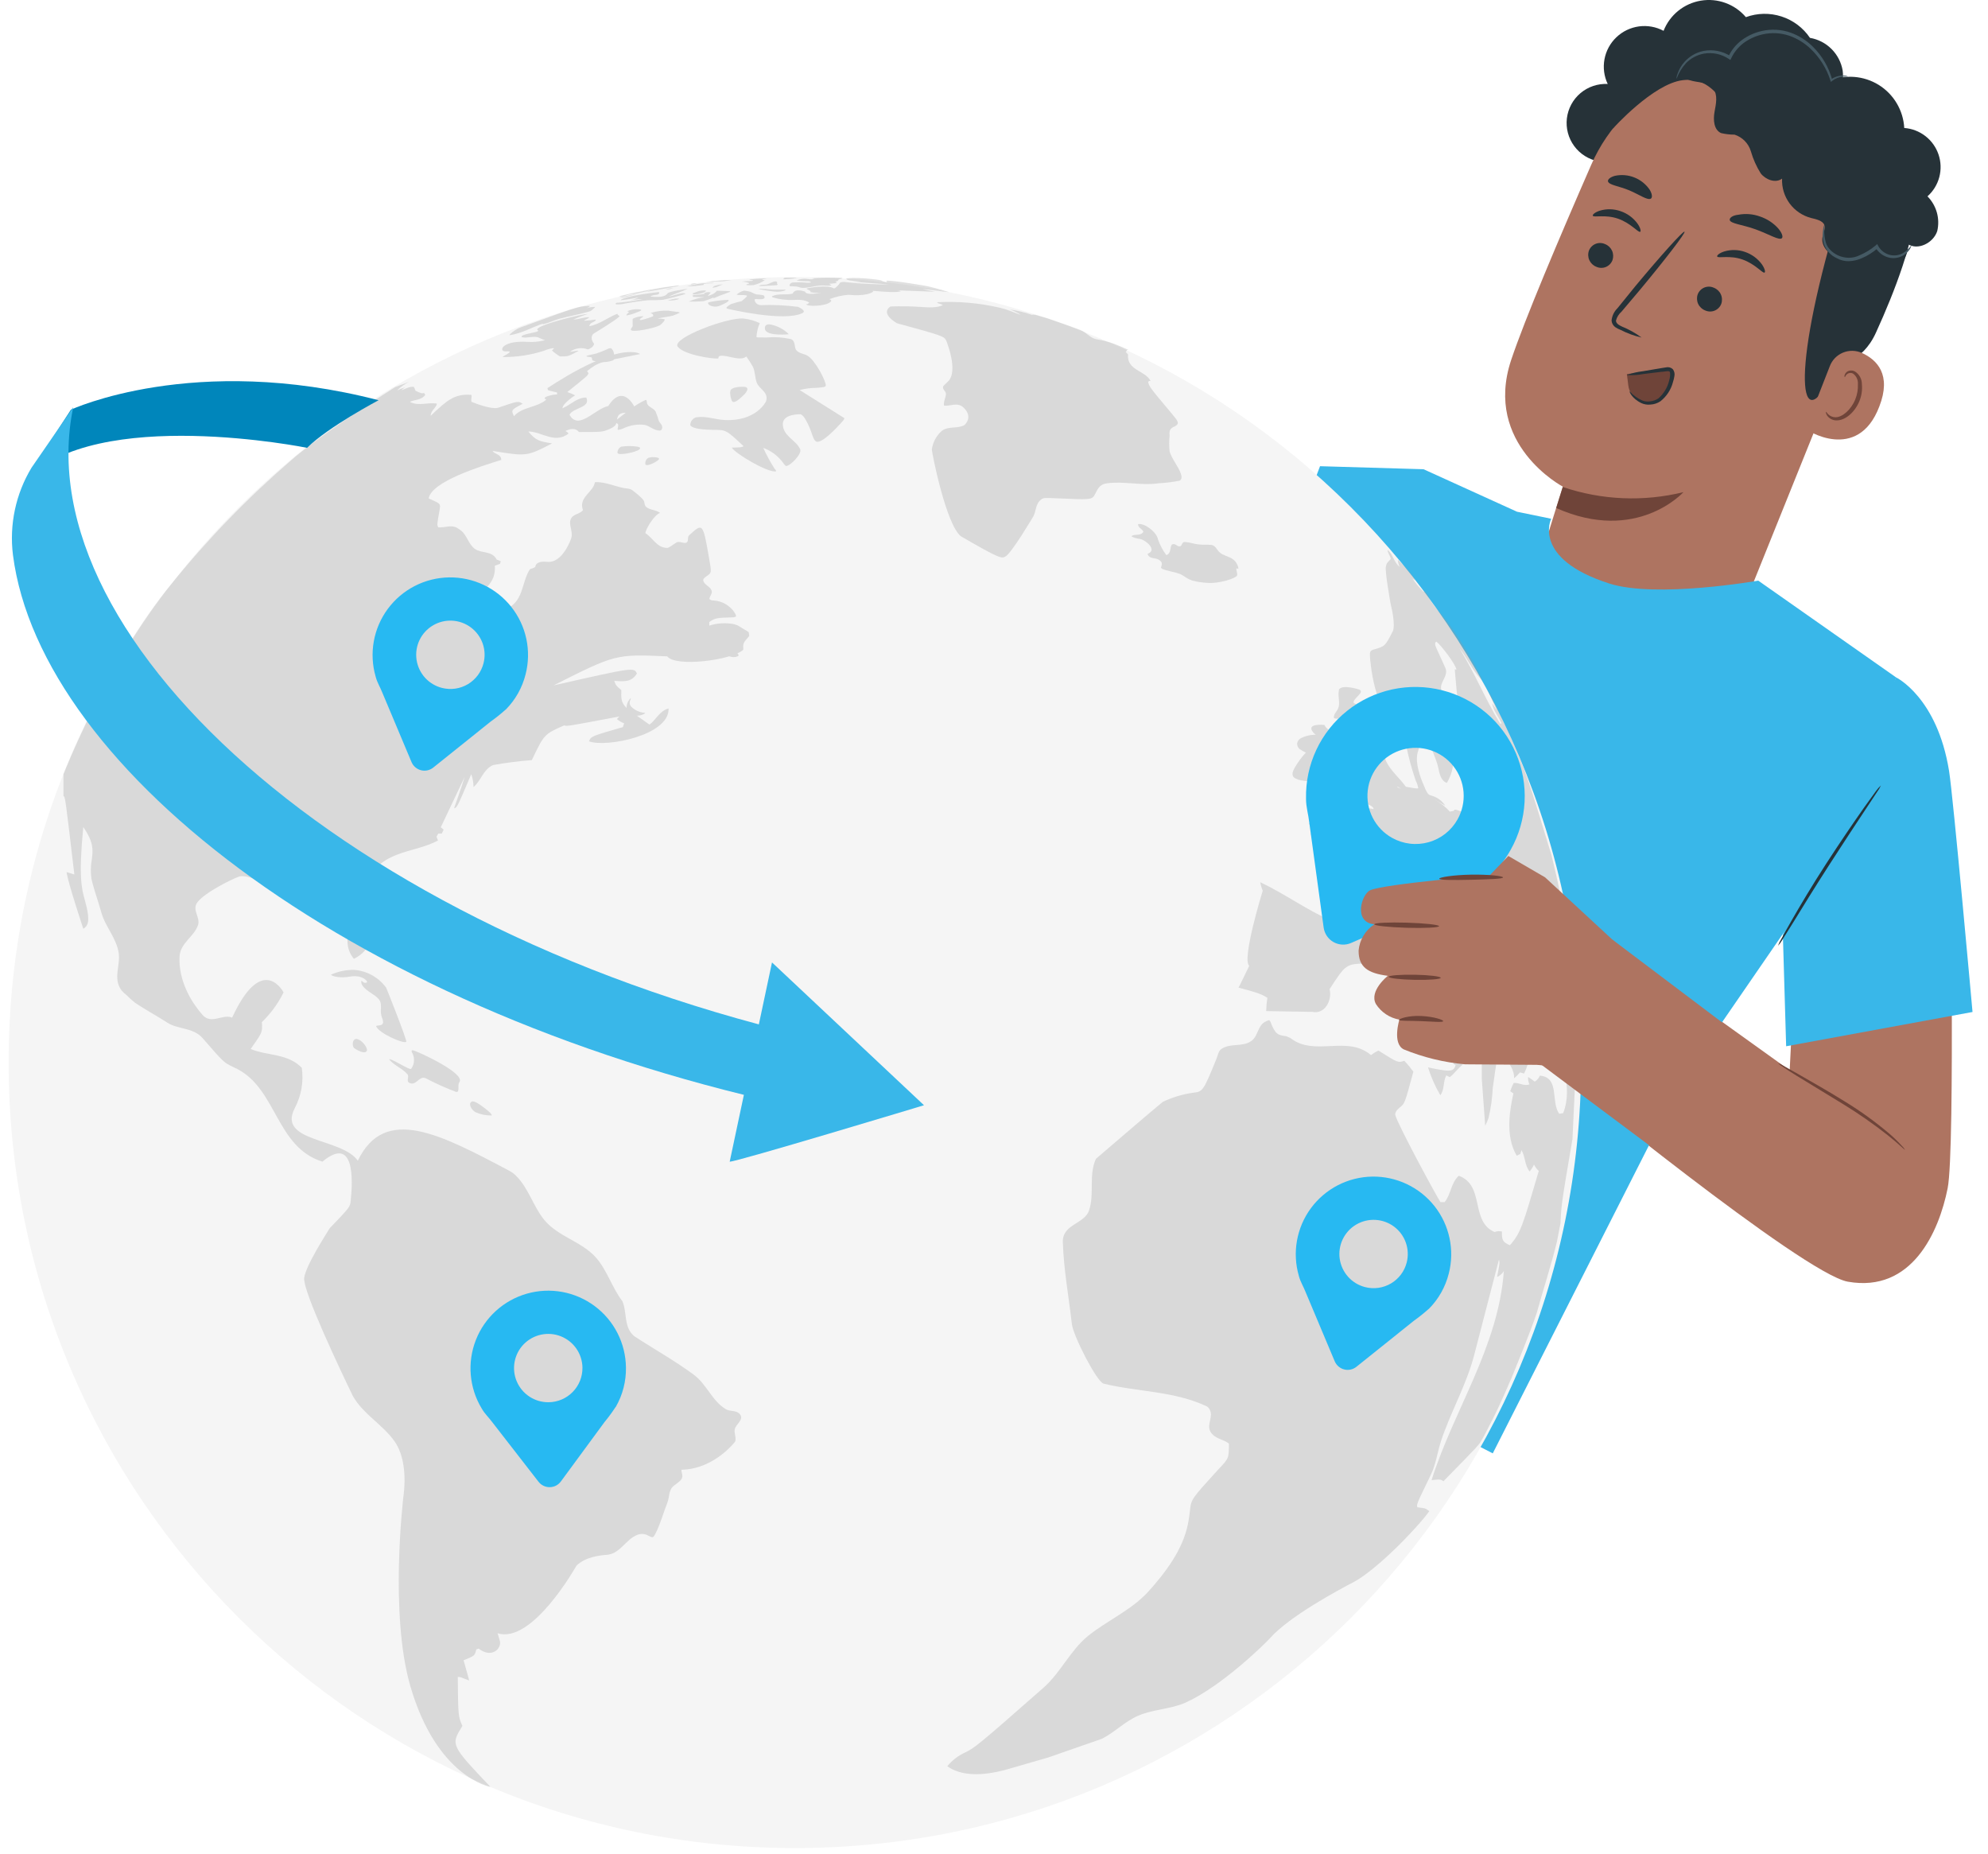 <svg width="118" height="110" viewBox="0 0 118 110" fill="none" xmlns="http://www.w3.org/2000/svg">
<path d="M109.374 4.189C109.292 3.704 109.061 3.257 108.713 2.909C108.366 2.561 107.918 2.33 107.433 2.247C107.027 1.647 106.432 1.2 105.743 0.978C105.054 0.755 104.309 0.769 103.629 1.018C103.306 0.637 102.89 0.347 102.421 0.176C101.953 0.004 101.448 -0.043 100.955 0.039C100.463 0.121 100 0.329 99.612 0.643C99.225 0.957 98.925 1.366 98.743 1.83C98.296 1.591 97.784 1.499 97.282 1.567C96.779 1.636 96.311 1.86 95.944 2.21C95.576 2.559 95.329 3.015 95.236 3.513C95.143 4.011 95.21 4.525 95.427 4.983C94.839 4.953 94.262 5.147 93.812 5.526C93.362 5.905 93.074 6.441 93.004 7.024C92.935 7.608 93.091 8.196 93.439 8.669C93.788 9.143 94.304 9.466 94.882 9.574L108.08 6.618C108.522 6.398 108.884 6.045 109.116 5.61C109.348 5.175 109.438 4.678 109.374 4.189Z" fill="#263238"/>
<path d="M94.458 9.759C95.449 7.496 97.256 5.688 99.52 4.696C101.784 3.704 104.34 3.6 106.677 4.405L107.158 4.571C112.249 6.658 113.317 12.142 111.086 17.167L104.068 34.587L102.915 36.109L90.294 44.475L91.291 33.602L92.761 28.877C92.761 28.877 88.034 26.384 89.692 21.377C90.495 18.972 92.549 14.123 94.458 9.759Z" fill="#AE7461"/>
<path d="M92.763 28.901C95.072 29.682 97.556 29.787 99.923 29.205C99.923 29.205 97.155 32.281 92.371 30.148L92.763 28.901Z" fill="#6F4439"/>
<path d="M94.313 14.874C94.247 15.06 94.256 15.263 94.338 15.442C94.42 15.62 94.568 15.76 94.751 15.831C94.84 15.872 94.935 15.894 95.032 15.896C95.13 15.899 95.226 15.881 95.316 15.844C95.406 15.807 95.487 15.752 95.555 15.683C95.623 15.613 95.675 15.53 95.71 15.439C95.774 15.255 95.765 15.052 95.683 14.874C95.601 14.697 95.454 14.557 95.271 14.486C95.183 14.445 95.088 14.423 94.991 14.421C94.894 14.418 94.797 14.436 94.708 14.472C94.618 14.509 94.536 14.563 94.469 14.632C94.401 14.701 94.348 14.784 94.313 14.874Z" fill="#263238"/>
<path d="M94.543 12.801C94.599 12.925 95.278 12.713 96.042 12.978C96.805 13.243 97.24 13.818 97.357 13.755C97.41 13.726 97.378 13.529 97.194 13.267C96.942 12.922 96.589 12.664 96.183 12.529C95.785 12.391 95.353 12.382 94.949 12.505C94.652 12.604 94.514 12.745 94.543 12.801Z" fill="#263238"/>
<path d="M100.771 17.464C100.704 17.649 100.713 17.853 100.795 18.032C100.877 18.21 101.026 18.35 101.21 18.421C101.297 18.461 101.393 18.484 101.49 18.486C101.587 18.488 101.683 18.471 101.773 18.434C101.863 18.398 101.944 18.343 102.012 18.274C102.08 18.205 102.133 18.123 102.168 18.032C102.233 17.847 102.224 17.643 102.141 17.464C102.059 17.285 101.91 17.146 101.726 17.075C101.638 17.035 101.543 17.013 101.446 17.011C101.35 17.009 101.254 17.027 101.164 17.063C101.075 17.1 100.994 17.154 100.926 17.223C100.859 17.292 100.806 17.374 100.771 17.464Z" fill="#263238"/>
<path d="M101.926 15.222C101.983 15.346 102.658 15.13 103.425 15.399C104.193 15.667 104.624 16.239 104.737 16.176C104.794 16.148 104.762 15.95 104.578 15.685C104.325 15.341 103.972 15.083 103.567 14.947C103.168 14.809 102.736 14.802 102.333 14.926C102.036 15.024 101.894 15.166 101.926 15.222Z" fill="#263238"/>
<path d="M97.438 20.031C97.078 19.765 96.686 19.546 96.271 19.378C96.081 19.29 95.918 19.187 95.918 19.025C95.972 18.818 96.088 18.632 96.25 18.492L97.343 17.199C98.877 15.356 100.062 13.809 99.987 13.749C99.913 13.689 98.605 15.133 97.07 16.98L96.01 18.287C95.809 18.483 95.684 18.743 95.656 19.021C95.662 19.1 95.684 19.176 95.723 19.244C95.761 19.313 95.815 19.372 95.879 19.417C95.978 19.484 96.085 19.539 96.197 19.579C96.591 19.781 97.007 19.933 97.438 20.031Z" fill="#263238"/>
<path d="M102.668 13.044C102.693 13.274 103.414 13.323 104.213 13.613C105.012 13.902 105.627 14.298 105.772 14.128C105.843 14.047 105.772 13.818 105.546 13.553C105.253 13.228 104.88 12.985 104.464 12.847C104.053 12.698 103.61 12.663 103.181 12.744C102.848 12.779 102.661 12.917 102.668 13.044Z" fill="#263238"/>
<path d="M95.443 10.76C95.5 10.986 96.09 11.036 96.709 11.297C97.328 11.559 97.794 11.908 97.993 11.784C98.085 11.721 98.074 11.516 97.918 11.258C97.696 10.933 97.382 10.681 97.017 10.534C96.651 10.387 96.25 10.351 95.864 10.432C95.571 10.51 95.422 10.651 95.443 10.76Z" fill="#263238"/>
<path d="M95.731 7.636C95.731 7.636 98.124 4.966 99.881 4.758C102.003 4.503 102.109 6.774 104.014 6.876C105.92 6.979 107.956 6.739 109.272 8.695C110.711 10.835 109.441 11.552 108.798 13.805C106.196 22.944 106.959 26.044 108.883 21.98C109.095 21.535 110.509 21.609 111.358 19.72C112.478 17.269 113.638 14.222 113.691 12.226C113.737 10.545 113.231 9.2 112.079 7.508C110.254 4.842 106.903 3.645 104.534 3.087C102.165 2.529 96.887 3.656 95.731 7.636Z" fill="#263238"/>
<path d="M108.604 21.747C108.671 21.564 108.775 21.397 108.909 21.256C109.044 21.116 109.206 21.004 109.385 20.929C109.565 20.854 109.758 20.816 109.953 20.819C110.147 20.822 110.339 20.865 110.517 20.945C111.418 21.355 112.284 22.238 111.549 24.123C110.266 27.496 107.14 25.511 107.172 25.416C107.204 25.32 108.056 23.152 108.604 21.747Z" fill="#AE7461"/>
<path d="M108.389 24.438C108.41 24.438 108.431 24.501 108.516 24.586C108.633 24.698 108.789 24.762 108.951 24.762C109.357 24.762 109.874 24.314 110.121 23.703C110.239 23.417 110.292 23.108 110.277 22.799C110.287 22.681 110.267 22.563 110.219 22.455C110.172 22.347 110.098 22.253 110.004 22.181C109.943 22.142 109.87 22.126 109.798 22.134C109.726 22.143 109.659 22.175 109.608 22.227C109.527 22.305 109.524 22.379 109.502 22.379C109.481 22.379 109.453 22.294 109.531 22.167C109.582 22.09 109.658 22.032 109.746 22.004C109.805 21.987 109.866 21.982 109.927 21.988C109.988 21.995 110.046 22.014 110.1 22.043C110.228 22.123 110.334 22.234 110.406 22.367C110.479 22.499 110.516 22.648 110.514 22.799C110.548 23.145 110.496 23.495 110.362 23.816C110.082 24.487 109.492 24.992 108.947 24.946C108.847 24.937 108.75 24.907 108.663 24.856C108.576 24.805 108.502 24.736 108.445 24.653C108.364 24.522 108.375 24.441 108.389 24.438Z" fill="#6F4439"/>
<path d="M110.819 15.12C110.283 15.314 109.707 15.372 109.143 15.289C108.588 15.159 108.082 14.64 108.174 14.082C108.217 13.831 108.369 13.573 108.277 13.336C108.185 13.1 107.8 13.005 107.503 12.938C106.99 12.804 106.539 12.5 106.225 12.074C105.911 11.648 105.753 11.128 105.777 10.6C105.395 10.889 104.809 10.67 104.512 10.293C104.256 9.884 104.058 9.442 103.925 8.979C103.856 8.748 103.732 8.537 103.563 8.365C103.394 8.192 103.186 8.064 102.956 7.99C102.687 7.99 102.419 7.96 102.157 7.898C101.722 7.704 101.683 7.107 101.768 6.638C101.853 6.168 101.98 5.635 101.683 5.26C101.386 4.886 100.909 4.907 100.474 4.808C100.039 4.709 99.541 4.455 99.576 4.007C99.594 3.894 99.635 3.786 99.696 3.689C99.756 3.591 99.836 3.508 99.93 3.442C100.349 3.125 100.864 2.959 101.39 2.97C101.915 2.981 102.422 3.168 102.829 3.502C103.194 2.993 103.703 2.603 104.289 2.382C104.876 2.161 105.515 2.118 106.126 2.258C106.738 2.398 107.294 2.716 107.725 3.171C108.156 3.626 108.443 4.198 108.549 4.815C109.025 4.612 109.543 4.526 110.059 4.565C110.575 4.604 111.074 4.767 111.514 5.039C111.953 5.312 112.321 5.687 112.584 6.132C112.848 6.577 113.001 7.078 113.029 7.595C113.485 7.628 113.921 7.795 114.283 8.075C114.645 8.355 114.916 8.735 115.063 9.167C115.21 9.6 115.226 10.066 115.11 10.508C114.993 10.95 114.749 11.348 114.408 11.652C114.671 11.919 114.862 12.248 114.964 12.608C115.065 12.969 115.073 13.35 114.987 13.714C114.758 14.421 113.824 14.89 113.22 14.47C113.269 14.799 113.19 15.134 112.998 15.406C112.806 15.678 112.516 15.865 112.19 15.928C111.863 15.992 111.524 15.926 111.244 15.746C110.964 15.566 110.765 15.284 110.688 14.961" fill="#263238"/>
<path d="M98.918 21.905C98.958 21.894 99 21.891 99.041 21.896C99.082 21.902 99.122 21.916 99.158 21.937C99.211 21.992 99.24 22.065 99.239 22.142C99.263 22.447 99.208 22.753 99.081 23.032C98.953 23.31 98.757 23.552 98.511 23.734C98.339 23.848 98.14 23.916 97.934 23.931C97.728 23.946 97.521 23.908 97.334 23.82C97.147 23.733 96.986 23.598 96.866 23.431C96.746 23.263 96.67 23.067 96.648 22.862L96.566 22.198L98.918 21.905Z" fill="#6F4439"/>
<path d="M96.728 23.22C96.699 23.22 96.844 23.644 97.435 23.927C97.602 24.001 97.787 24.029 97.969 24.008C98.178 23.997 98.381 23.93 98.555 23.814C98.923 23.526 99.185 23.125 99.301 22.673C99.339 22.558 99.367 22.44 99.386 22.32C99.401 22.249 99.4 22.176 99.384 22.105C99.368 22.035 99.338 21.968 99.294 21.91C99.242 21.86 99.177 21.823 99.107 21.804C99.037 21.785 98.962 21.784 98.891 21.801L98.58 21.85L97.519 22.03C97.189 22.067 96.864 22.143 96.551 22.256C96.883 22.278 97.217 22.258 97.544 22.196L98.605 22.066C98.796 22.066 99.064 21.977 99.111 22.066C99.156 22.154 99.132 22.401 99.068 22.61C98.967 23.009 98.747 23.368 98.439 23.641C98.294 23.738 98.128 23.799 97.954 23.817C97.802 23.843 97.646 23.829 97.502 23.775C97.206 23.65 96.941 23.461 96.728 23.22Z" fill="#263238"/>
<path d="M113.457 14.547C113.457 14.547 113.422 14.854 113.019 15.13C112.775 15.287 112.482 15.349 112.195 15.303C112.013 15.27 111.84 15.197 111.688 15.091C111.537 14.984 111.41 14.845 111.318 14.685L111.47 14.713C111.183 14.97 110.854 15.178 110.498 15.327C110.259 15.433 110.002 15.492 109.741 15.5C109.495 15.506 109.251 15.447 109.034 15.327C108.845 15.244 108.676 15.12 108.54 14.965C108.404 14.809 108.303 14.625 108.246 14.427C108.181 14.163 108.17 13.889 108.214 13.622C108.218 13.523 108.241 13.426 108.281 13.336C108.281 13.336 108.281 13.442 108.281 13.625C108.271 13.882 108.302 14.138 108.373 14.384C108.525 14.985 109.494 15.596 110.406 15.137C110.741 14.992 111.053 14.8 111.332 14.565L111.424 14.483L111.481 14.593C111.557 14.731 111.663 14.851 111.79 14.944C111.916 15.038 112.062 15.104 112.216 15.137C112.465 15.187 112.723 15.147 112.945 15.024C113.147 14.903 113.322 14.74 113.457 14.547Z" fill="#455A64"/>
<path d="M109.694 4.543C109.694 4.543 109.595 4.543 109.422 4.543C109.171 4.561 108.932 4.655 108.736 4.811L108.672 4.864L108.648 4.783C108.419 4.059 108.009 3.405 107.456 2.883C107.1 2.546 106.677 2.287 106.215 2.124C105.704 1.95 105.155 1.92 104.628 2.039C104.215 2.13 103.826 2.307 103.486 2.558C103.175 2.796 102.925 3.105 102.757 3.458L102.708 3.561L102.616 3.497C102.181 3.206 101.65 3.093 101.135 3.183C100.731 3.258 100.361 3.455 100.074 3.748C99.827 4.02 99.636 4.338 99.512 4.684C99.51 4.583 99.53 4.484 99.568 4.391C99.656 4.123 99.8 3.876 99.989 3.667C100.283 3.339 100.675 3.114 101.106 3.024C101.665 2.914 102.245 3.027 102.722 3.338L102.581 3.381C102.756 2.994 103.024 2.657 103.362 2.399C103.723 2.126 104.139 1.935 104.582 1.838C105.147 1.71 105.736 1.744 106.282 1.936C106.769 2.111 107.213 2.388 107.583 2.749C108.148 3.299 108.553 3.99 108.757 4.751L108.669 4.723C108.886 4.561 109.151 4.478 109.422 4.486C109.516 4.479 109.61 4.499 109.694 4.543Z" fill="#455A64"/>
<path d="M99.374 58.601L106.229 63.517L106.714 53.784L115.743 48.766C115.743 48.766 116.069 68.189 115.605 70.516C115.086 73.111 113.484 76.734 109.68 76.06C107.028 75.587 92.582 63.782 92.582 63.782L99.374 58.601Z" fill="#AE7461"/>
<path d="M104.363 34.457L112.544 40.199L109.298 50.369L99.798 64.177L88.605 86.248L59.613 71.31L73.402 40.69L78.352 27.666L84.496 27.846L90.044 30.368L92.073 30.785C92.073 30.785 90.899 33.151 95.527 34.63C98.317 35.52 104.363 34.457 104.363 34.457Z" fill="#39B7E9"/>
<path d="M93.85 63.057C93.85 37.313 72.955 16.443 47.181 16.443C21.406 16.443 0.512 37.313 0.512 63.057C0.512 88.801 21.406 109.67 47.181 109.67C72.955 109.67 93.85 88.801 93.85 63.057Z" fill="#F5F5F5"/>
<g opacity="0.3">
<path d="M41.877 17.236C41.854 17.233 41.83 17.233 41.807 17.236C41.702 17.238 41.598 17.249 41.496 17.267L41.142 17.398C41.142 17.398 41.103 17.398 41.11 17.427C41.117 17.455 41.213 17.522 41.672 17.395C41.916 17.317 41.913 17.257 41.877 17.236Z" fill="#979797"/>
<path d="M41.154 16.865C41.225 16.854 41.295 16.834 41.362 16.808C41.362 16.808 41.344 16.808 41.334 16.808C41.263 16.808 41.1 16.826 41.072 16.833C41.044 16.84 41.002 16.861 41.009 16.872C41.057 16.881 41.106 16.879 41.154 16.865Z" fill="#979797"/>
<path d="M42.614 16.694C42.692 16.704 42.772 16.704 42.851 16.694C42.851 16.694 42.974 16.694 43.158 16.658C43.158 16.658 43.367 16.627 43.402 16.616C43.438 16.605 43.402 16.616 43.36 16.616C42.875 16.624 42.391 16.662 41.91 16.729H42.288C42.395 16.707 42.504 16.695 42.614 16.694Z" fill="#979797"/>
<path d="M41.777 16.846C41.878 16.826 41.981 16.816 42.085 16.818C42.18 16.818 42.311 16.818 42.385 16.793H42.428H42.371C41.83 16.776 41.289 16.844 40.77 16.995C41.104 16.99 41.437 16.96 41.767 16.906C41.765 16.886 41.768 16.865 41.777 16.846Z" fill="#979797"/>
<path d="M42.529 17.032L42.582 17.014L42.674 16.968L42.843 16.901C42.875 16.901 42.879 16.901 42.879 16.88C42.879 16.859 42.879 16.88 42.858 16.88C42.686 16.891 42.516 16.928 42.355 16.99C42.377 16.99 42.377 16.99 42.281 17.074C42.364 17.065 42.447 17.051 42.529 17.032Z" fill="#979797"/>
<path d="M40.283 17.718C40.268 17.716 40.252 17.716 40.237 17.718C40.191 17.715 40.145 17.715 40.099 17.718C39.939 17.741 39.781 17.781 39.629 17.838C39.819 17.843 40.009 17.824 40.195 17.781C40.255 17.76 40.329 17.735 40.283 17.718Z" fill="#979797"/>
<path d="M40.345 18.56C40.345 18.542 40.32 18.524 40.221 18.507H40.164L39.666 18.436C39.307 18.421 38.948 18.468 38.605 18.577C38.605 18.577 38.715 18.602 38.75 18.655C38.786 18.708 38.775 18.757 38.75 18.775C38.527 18.866 38.296 18.938 38.061 18.991C38.004 18.991 38.001 18.991 37.976 18.991C37.976 18.86 38.146 18.87 38.185 18.768C37.971 18.765 37.76 18.815 37.569 18.913C37.569 18.913 37.548 18.938 37.552 18.948C37.552 19.047 37.552 19.142 37.552 19.241C37.557 19.279 37.557 19.317 37.552 19.354C37.527 19.421 37.463 19.467 37.449 19.541C37.449 19.541 37.449 19.57 37.449 19.58C37.523 19.743 38.772 19.499 39.153 19.312C39.238 19.273 39.546 18.959 39.426 18.938C39.294 18.915 39.16 18.904 39.026 18.906C39.323 18.828 39.634 18.81 39.935 18.733C40.075 18.683 40.212 18.625 40.345 18.56Z" fill="#979797"/>
<path d="M37.386 17.473C37.906 17.43 38.401 17.246 38.917 17.183C38.722 17.211 38.53 17.259 38.344 17.324L40.158 16.995C40.213 16.986 40.266 16.966 40.313 16.935C40.294 16.93 40.273 16.93 40.253 16.935C39.073 17.081 37.902 17.296 36.746 17.579C36.983 17.632 37.192 17.497 37.418 17.469L37.386 17.473Z" fill="#979797"/>
<path d="M36.268 20.661H36.246C36.204 20.662 36.162 20.67 36.123 20.686C35.886 20.798 35.643 20.896 35.395 20.979C34.963 21.071 34.832 21.099 34.797 21.145C34.843 21.163 34.892 21.174 34.942 21.177C35.09 21.195 35.105 21.202 35.126 21.23C35.147 21.259 35.126 21.35 35.179 21.393C35.249 21.421 35.323 21.439 35.398 21.446C35.731 21.521 36.078 21.498 36.399 21.382C36.498 21.326 36.438 20.951 36.438 20.947C36.414 20.836 36.354 20.735 36.268 20.661Z" fill="#979797"/>
<path d="M38.037 18.377C38 18.366 37.962 18.359 37.924 18.355C37.682 18.332 37.438 18.374 37.217 18.476C37.217 18.476 37.288 18.476 37.316 18.508C37.344 18.539 37.316 18.536 37.259 18.592C37.203 18.649 37.139 18.716 37.213 18.716C37.419 18.677 37.619 18.616 37.811 18.532C38.041 18.454 38.101 18.405 38.037 18.377Z" fill="#979797"/>
<path d="M70.099 28.133C69.939 27.653 69.568 27.275 69.423 26.788C69.391 26.475 69.391 26.161 69.423 25.848C69.388 25.495 69.483 25.421 69.724 25.305C70.052 25.142 69.922 24.983 69.522 24.51C68.218 22.963 68.214 22.935 68.15 22.667L68.2 22.61H68.295C67.981 21.974 66.881 22.003 66.955 21.032L66.821 20.89L66.902 20.767H66.977C66.772 20.661 66.163 20.414 66.156 20.414C65.813 20.285 65.458 20.192 65.096 20.135C64.714 20.071 64.491 19.729 64.148 19.594C63.671 19.407 62.6 19.029 62.168 18.888C61.366 18.655 61.366 18.655 61.256 18.683C60.83 18.538 60.393 18.432 59.948 18.366C59.948 18.366 59.93 18.366 59.92 18.366H59.944C60.163 18.446 60.372 18.548 60.57 18.669C60.524 18.669 60.524 18.669 59.973 18.454C59.779 18.381 59.58 18.319 59.379 18.27C58.146 17.981 56.878 17.868 55.613 17.935C55.673 17.995 55.673 17.995 55.967 18.097C55.652 18.288 55.023 18.242 54.687 18.217C54.076 18.174 53.464 18.164 52.852 18.189C52.219 18.616 53.234 19.181 53.248 19.185C56.002 19.93 56.027 19.969 56.158 20.198C56.158 20.198 56.929 22.042 56.257 22.652C55.988 22.9 55.985 22.91 55.977 22.956C55.949 23.129 56.14 23.207 56.147 23.366C56.147 23.606 55.988 23.814 56.034 24.072C56.416 24.114 56.83 23.846 57.187 24.182C57.795 24.754 57.257 25.216 57.25 25.22C56.833 25.467 56.299 25.262 55.896 25.573C55.578 25.858 55.371 26.245 55.309 26.668C55.309 26.851 56.151 31.135 57.038 31.827C59.382 33.19 59.456 33.148 59.679 33.024C60.05 32.819 61.309 30.686 61.323 30.665C61.507 30.351 61.454 29.931 61.762 29.673C61.924 29.539 61.935 29.539 62.631 29.567C64.823 29.666 64.823 29.666 65.004 29.309C65.184 28.952 65.297 28.737 65.711 28.68C66.729 28.546 67.744 28.832 68.762 28.68C69.182 28.659 69.601 28.607 70.014 28.525C70.014 28.525 70.208 28.465 70.099 28.133Z" fill="#979797"/>
<path d="M44.214 23.371C44.412 23.135 44.412 22.993 44.214 22.958C44.214 22.958 43.584 22.909 43.386 23.124C43.277 23.251 43.386 23.714 43.454 23.809C43.613 24.039 44.193 23.378 44.214 23.371Z" fill="#979797"/>
<path d="M51.115 16.714C50.97 16.714 50.821 16.714 50.676 16.714C51.122 16.764 52.575 16.866 52.797 16.88C51.935 16.883 51.074 16.838 50.217 16.746C50.099 16.72 49.976 16.729 49.863 16.771C49.783 16.921 49.66 17.044 49.509 17.124C49.156 16.866 47.915 17.099 47.862 17.124C47.94 17.194 48.053 17.215 48.12 17.3L48.092 17.339C48.318 17.382 48.549 17.393 48.778 17.371C47.876 17.519 47.823 17.389 47.788 17.304C47.208 17.117 47.098 17.322 47.049 17.424C46.646 17.523 46.214 17.396 45.825 17.579C45.824 17.596 45.824 17.612 45.825 17.629C46.081 17.716 46.347 17.769 46.617 17.784C47.091 17.855 47.59 17.678 48.032 17.954C47.964 18.028 47.964 18.028 47.837 18.07C48.138 18.247 49.347 18.109 49.343 17.819L49.237 17.752C49.595 17.614 49.972 17.527 50.354 17.494C51.355 17.597 51.8 17.364 51.836 17.29C51.822 17.278 51.808 17.267 51.793 17.258C52.727 17.332 53.151 17.367 53.48 17.286C53.409 17.252 53.332 17.233 53.254 17.23L55.509 17.314C54.986 17.209 54.958 17.201 54.763 17.148C55.286 17.191 55.803 17.29 56.326 17.336C55.863 17.177 55.053 16.983 55.05 16.983C55.046 16.983 53.063 16.629 52.606 16.658C52.617 16.69 52.636 16.719 52.66 16.742C52.535 16.741 52.413 16.707 52.306 16.643C52.179 16.58 50.446 16.407 50.213 16.548C50.34 16.636 50.358 16.651 51.115 16.714Z" fill="#979797"/>
<path d="M42.516 17.304C42.467 17.348 42.414 17.39 42.36 17.428C42.249 17.488 42.13 17.533 42.007 17.562L42.13 17.424C42.15 17.403 42.167 17.379 42.18 17.354C42.112 17.335 42.04 17.331 41.971 17.341C41.901 17.352 41.833 17.377 41.773 17.414H41.826C41.828 17.419 41.828 17.426 41.826 17.431C41.573 17.482 41.315 17.508 41.056 17.509C41.084 17.538 41.13 17.509 41.158 17.545C41.112 17.591 41.112 17.591 41.109 17.601C41.105 17.612 41.144 17.626 41.816 17.64C41.491 17.672 41.174 17.76 40.879 17.898C40.879 17.898 41.667 17.898 41.773 17.87C41.975 17.813 42.171 17.74 42.36 17.651C42.361 17.662 42.359 17.673 42.355 17.684C42.351 17.694 42.344 17.703 42.336 17.711C42.614 17.585 42.898 17.473 43.188 17.375C43.318 17.325 43.329 17.322 43.354 17.301C43.334 17.285 43.308 17.278 43.283 17.279C43.283 17.279 42.601 17.244 42.526 17.258L42.516 17.304Z" fill="#979797"/>
<path d="M47.518 24.584C47.815 24.661 48.168 25.675 48.172 25.689C48.253 25.936 48.338 26.194 48.49 26.215C48.911 26.282 50.031 24.979 50.042 24.965C50.078 24.921 50.105 24.871 50.123 24.817L47.465 23.146C47.792 23.061 48.13 23.017 48.469 23.016C48.822 22.988 48.995 22.973 49.013 22.889C49.063 22.673 48.384 21.356 47.921 21.105C47.712 20.992 47.458 20.978 47.284 20.802C47.111 20.625 47.252 20.254 46.952 20.124C46.47 20.018 45.976 19.986 45.485 20.028C44.976 20.028 44.972 20.028 44.901 20.007C44.917 19.72 44.983 19.438 45.096 19.174C44.798 19.033 44.479 18.942 44.152 18.905C43.211 18.803 39.853 20.067 40.224 20.569C40.595 21.07 42.373 21.314 42.635 21.275C42.653 21.127 42.663 21.028 43.416 21.201C44.056 21.349 44.198 21.232 44.297 21.155C44.442 21.352 44.574 21.558 44.693 21.773C44.827 22.073 44.806 22.412 44.923 22.716C45.068 23.104 45.651 23.27 45.467 23.821C45.467 23.821 44.905 25.015 43.017 24.926C42.451 24.898 41.903 24.675 41.327 24.764C41.223 24.791 41.132 24.853 41.068 24.939C41.004 25.025 40.971 25.13 40.973 25.237C41.041 25.354 41.327 25.495 42.334 25.509C43.102 25.509 43.102 25.509 44.138 26.48C44 26.551 44 26.551 43.431 26.561C43.614 26.893 45.552 28.062 46.061 27.974C46.061 27.903 46.061 27.903 45.976 27.815C45.722 27.42 45.498 27.007 45.304 26.579C45.793 26.758 46.215 27.082 46.514 27.508C46.574 27.589 46.62 27.649 46.662 27.652C46.92 27.652 47.617 26.921 47.496 26.66C47.242 26.099 46.464 25.887 46.464 25.149C46.485 24.548 47.511 24.58 47.518 24.584Z" fill="#979797"/>
<path d="M39.516 17.155C39.634 17.174 39.755 17.164 39.869 17.127C39.903 17.122 39.937 17.113 39.968 17.099H39.972C39.818 17.101 39.665 17.12 39.516 17.155Z" fill="#979797"/>
<path d="M46.824 19.835C46.533 19.545 46.164 19.346 45.763 19.262C45.342 19.188 45.37 19.499 45.438 19.615C45.674 19.955 46.809 19.835 46.824 19.835Z" fill="#979797"/>
<path d="M44.446 16.68C44.299 16.681 44.153 16.692 44.008 16.715H44.071C44.211 16.721 44.348 16.751 44.478 16.803C44.436 16.871 44.34 16.832 44.298 16.899C44.298 16.941 44.694 16.924 44.722 16.92C44.962 16.865 45.189 16.767 45.394 16.63C45.348 16.595 45.291 16.63 45.242 16.605C45.316 16.535 45.422 16.581 45.5 16.528C45.5 16.528 45.5 16.528 45.465 16.528C45.132 16.524 44.8 16.544 44.471 16.588C44.538 16.637 44.63 16.605 44.701 16.637C44.704 16.666 44.655 16.676 44.446 16.68Z" fill="#979797"/>
<path d="M42.123 17.925C42.017 17.953 41.982 17.964 42.085 18.091C42.19 18.157 42.311 18.193 42.435 18.197C42.559 18.2 42.682 18.171 42.792 18.112C42.968 18.045 43.35 17.854 43.227 17.798C43.208 17.794 43.189 17.794 43.17 17.798C42.818 17.812 42.468 17.855 42.123 17.925Z" fill="#979797"/>
<path d="M46.645 17.191H46.613H46.585C46.387 17.191 46.189 17.191 45.991 17.191C45.793 17.191 45.538 17.149 45.308 17.142C45.208 17.131 45.108 17.131 45.008 17.142C45.349 17.226 45.697 17.281 46.047 17.308C46.228 17.323 46.41 17.3 46.581 17.241L46.645 17.191Z" fill="#979797"/>
<path d="M45.047 16.979C45.118 16.979 45.821 16.95 46.026 16.929C46.118 16.929 46.139 16.911 46.154 16.88C46.168 16.848 46.1 16.837 46.115 16.802C46.129 16.766 46.136 16.77 46.132 16.749C46.129 16.738 46.121 16.729 46.111 16.724C46.087 16.706 46.056 16.697 46.026 16.699C45.988 16.703 45.95 16.71 45.913 16.72C45.743 16.766 45.602 16.89 45.418 16.894C45.234 16.897 45.121 16.897 45.047 16.979Z" fill="#979797"/>
<path d="M46.801 16.559C46.979 16.553 47.156 16.527 47.328 16.481C47.312 16.478 47.295 16.478 47.278 16.481C47.278 16.481 46.791 16.481 46.642 16.481C46.493 16.481 46.504 16.569 46.504 16.569C46.504 16.569 46.645 16.576 46.801 16.559Z" fill="#979797"/>
<path d="M47.805 16.686C48.014 16.686 48.077 16.686 48.13 16.746V16.767C48.013 16.782 47.894 16.782 47.777 16.767C47.529 16.748 47.279 16.748 47.031 16.767C46.893 16.799 46.836 16.93 46.875 16.969C46.914 17.008 46.875 16.969 47.229 17.001C47.367 17.001 47.494 17.085 47.639 17.085C47.992 17.085 48.325 16.972 48.671 16.944C48.887 16.926 49.103 16.976 49.318 16.944H49.364C49.364 16.944 49.364 16.944 49.233 16.852C49.233 16.852 49.233 16.852 49.233 16.834H49.347C49.644 16.806 49.651 16.796 49.665 16.771C49.679 16.746 49.605 16.753 49.587 16.721C49.647 16.683 49.75 16.7 49.764 16.598C49.842 16.552 49.937 16.559 50.011 16.509L49.955 16.488C49.365 16.463 48.775 16.473 48.187 16.516C48.246 16.539 48.308 16.551 48.371 16.552C48.215 16.58 48.056 16.58 47.901 16.552C47.691 16.523 47.478 16.555 47.285 16.644C47.457 16.676 47.631 16.69 47.805 16.686Z" fill="#979797"/>
<path d="M43.203 18.328C43.232 18.328 46.495 19.119 47.619 18.585C47.923 18.441 47.379 18.215 47.372 18.211C46.641 18.114 45.903 18.08 45.166 18.109C44.865 18.109 44.745 17.809 44.812 17.756C44.874 17.74 44.938 17.74 44.999 17.756C45.562 17.791 45.353 17.54 45.311 17.519C45.178 17.493 45.043 17.478 44.908 17.473C44.752 17.441 44.628 17.335 44.473 17.297C44.373 17.274 44.271 17.257 44.169 17.247C44.002 17.287 43.847 17.369 43.72 17.484C43.788 17.508 43.86 17.516 43.932 17.508C44.087 17.508 44.306 17.508 44.338 17.551C44.37 17.593 44.034 17.861 44.017 17.872C43.801 17.919 43.589 17.977 43.38 18.049C43.005 18.278 43.115 18.299 43.203 18.328Z" fill="#979797"/>
<path d="M37.942 17.421C37.826 17.438 36.857 17.622 36.797 17.661C36.843 17.675 36.885 17.689 37.942 17.421Z" fill="#979797"/>
<path d="M32.215 19.208V19.233C32.234 19.238 32.255 19.238 32.275 19.233C32.596 19.148 32.894 19.003 33.212 18.915C33.788 18.756 34.382 18.664 34.955 18.491C35.089 18.449 35.089 18.449 35.308 18.244V18.212C35.139 18.214 34.972 18.239 34.81 18.286C34.962 18.226 34.962 18.226 35.011 18.152H34.948C34.294 18.191 34.294 18.191 31.058 19.374C30.747 19.466 30.464 19.637 30.238 19.872L30.259 19.89C30.959 19.791 31.564 19.423 32.215 19.208Z" fill="#979797"/>
<path d="M36.577 18.062C36.757 18.071 36.936 18.053 37.111 18.009C38.041 17.846 38.497 17.815 38.5 17.815C38.783 17.815 39.069 17.815 39.352 17.79C39.579 17.758 40.473 17.507 40.48 17.507C40.653 17.458 40.667 17.444 40.692 17.423C40.616 17.398 40.535 17.391 40.455 17.405C40.19 17.451 39.939 17.557 39.678 17.606C40.031 17.433 40.434 17.327 40.798 17.144H40.767C40.767 17.144 39.706 17.292 39.624 17.409C39.543 17.525 39.37 17.68 38.627 17.599V17.578L38.702 17.539H38.727C38.854 17.472 39.193 17.539 39.115 17.331C39.094 17.331 36.945 17.571 36.842 17.818C37.198 17.78 37.552 17.723 37.903 17.649C37.753 17.73 37.59 17.785 37.422 17.811C37.443 17.811 37.45 17.811 37.705 17.779C37.853 17.756 38.003 17.745 38.154 17.747C37.674 17.848 37.189 17.92 36.701 17.963C36.538 17.952 36.51 18.03 36.577 18.062Z" fill="#979797"/>
<path d="M29.861 20.817C29.985 20.894 30.126 20.817 30.253 20.866V20.894C30.14 21.032 29.956 21.071 29.829 21.188C30.669 21.197 31.505 21.069 32.304 20.81C32.479 20.732 32.665 20.681 32.856 20.661L32.877 20.69C32.778 20.778 32.778 20.778 32.764 20.799C32.91 20.934 33.07 21.052 33.241 21.152C33.733 21.152 33.733 21.152 34.33 20.827H34.358C34.316 20.803 34.316 20.803 33.831 20.88C33.963 20.782 34.114 20.715 34.275 20.682C34.436 20.65 34.602 20.654 34.761 20.693C34.864 20.735 34.889 20.739 34.938 20.721C34.988 20.704 35.235 20.598 35.263 20.4C35.076 20.188 35.072 19.899 35.246 19.793C35.419 19.687 36.762 18.864 36.773 18.762C36.735 18.727 36.695 18.695 36.653 18.666C36.651 18.65 36.651 18.633 36.653 18.617C36.084 18.832 35.592 19.245 34.98 19.358C35.005 19.132 35.249 19.139 35.366 19.005L35.334 18.966C35.108 19.005 34.88 19.027 34.652 19.033C34.747 18.959 34.871 18.938 34.959 18.85C34.958 18.84 34.958 18.831 34.959 18.822C34.641 18.822 34.348 18.956 34.036 18.963C34.308 18.836 34.588 18.728 34.874 18.638C34.694 18.596 31.922 19.263 31.883 19.552L31.954 19.63C31.883 19.687 31.88 19.69 31.555 19.757C31.01 19.874 30.971 19.92 30.954 19.983C30.974 20.005 31.002 20.019 31.031 20.022C31.297 20.061 31.562 19.966 31.83 19.997C32.021 20.022 32.184 20.16 32.361 20.185C32.015 20.278 31.657 20.312 31.3 20.287C29.967 20.209 29.67 20.693 29.861 20.817Z" fill="#979797"/>
<path d="M39.092 27.281C39.166 27.192 39.064 27.164 38.979 27.146C38.816 27.116 38.647 27.123 38.487 27.168C38.42 27.206 38.367 27.265 38.335 27.335C38.303 27.405 38.293 27.484 38.307 27.56C38.395 27.712 38.989 27.401 39.092 27.281Z" fill="#979797"/>
<path d="M39.156 25.553C39.194 25.55 39.229 25.537 39.259 25.514C39.286 25.475 39.302 25.43 39.306 25.383C39.311 25.336 39.303 25.289 39.284 25.245C39.234 25.147 39.149 25.072 39.103 24.974C39.054 24.791 38.993 24.611 38.919 24.437C38.919 24.412 38.881 24.384 38.863 24.359C38.75 24.221 38.569 24.175 38.46 24.038C38.35 23.9 38.428 23.826 38.357 23.738C38.344 23.732 38.328 23.732 38.315 23.738C38.02 23.874 37.74 24.041 37.48 24.235C37.396 24.296 37.286 24.38 37.205 24.444L36.438 25.037C36.713 25.161 36.713 25.161 36.685 25.313C36.657 25.464 36.65 25.507 36.685 25.51C36.808 25.495 36.928 25.459 37.038 25.404C37.425 25.225 37.854 25.16 38.276 25.217C38.58 25.288 38.821 25.553 39.156 25.553Z" fill="#979797"/>
<path d="M37.828 26.506C37.513 26.459 37.193 26.459 36.877 26.506C36.722 26.559 36.609 26.821 36.662 26.895C36.761 27.037 37.722 26.846 37.941 26.676C38.012 26.619 38.051 26.545 37.828 26.506Z" fill="#979797"/>
<path d="M21.165 61.653C20.889 61.653 20.893 62.095 21.024 62.198C21.155 62.3 21.695 62.608 21.777 62.343C21.823 62.184 21.505 61.713 21.165 61.653Z" fill="#979797"/>
<path d="M73.492 33.763C73.501 33.747 73.507 33.731 73.51 33.713C73.473 33.534 73.383 33.371 73.252 33.243L73.163 33.176C72.923 33.01 72.615 32.975 72.393 32.777C72.234 32.64 72.163 32.407 71.937 32.34C71.657 32.311 71.382 32.34 71.106 32.304C70.83 32.269 70.583 32.17 70.31 32.166C70.137 32.166 70.18 32.396 70.034 32.424C69.89 32.453 69.791 32.262 69.632 32.294L69.554 32.311C69.426 32.513 69.532 32.834 69.228 32.943C69.021 32.663 68.856 32.353 68.737 32.025C68.666 31.555 67.867 30.998 67.549 31.111C67.549 31.333 67.811 31.375 67.867 31.563C67.694 31.827 67.365 31.662 67.16 31.817C67.22 31.905 67.514 31.962 67.68 31.986C67.973 32.036 68.74 32.64 68.111 32.869C68.228 33.198 68.581 33.078 68.794 33.222C69.006 33.367 68.984 33.469 68.91 33.685C68.949 33.752 68.992 33.791 69.497 33.911C69.683 33.947 69.865 33.998 70.042 34.063C70.268 34.158 70.448 34.338 70.678 34.416C70.709 34.432 70.741 34.445 70.773 34.455C71.067 34.53 71.368 34.575 71.671 34.589C72.308 34.653 73.439 34.317 73.439 34.116C73.439 33.982 73.379 33.861 73.386 33.731C73.422 33.734 73.422 33.734 73.492 33.763Z" fill="#979797"/>
<path d="M22.321 60.889C22.459 61.312 24.018 61.99 24.114 61.817C24.163 61.718 22.94 58.639 22.922 58.614C22.701 58.309 22.415 58.057 22.085 57.874C21.755 57.691 21.39 57.582 21.013 57.555C20.543 57.548 20.077 57.646 19.648 57.841C19.705 57.95 20.235 58.053 20.734 57.961C21.441 57.83 21.777 58.162 21.794 58.279C21.741 58.328 21.628 58.381 21.476 58.208C21.476 58.208 21.459 58.208 21.452 58.208C21.374 58.501 21.805 58.787 22.095 58.978C22.625 59.331 22.618 59.465 22.611 59.871C22.593 60.049 22.615 60.229 22.675 60.398C22.72 60.491 22.742 60.594 22.738 60.698C22.668 60.906 22.449 60.818 22.321 60.889Z" fill="#979797"/>
<path d="M24.183 63.749C24.318 63.897 24.077 64.159 24.307 64.264C24.7 64.448 24.848 63.88 25.212 63.968C25.279 63.989 25.343 64.019 25.403 64.056C25.944 64.335 26.5 64.582 27.068 64.798C27.121 64.798 27.16 64.798 27.182 64.762C27.256 64.582 27.157 64.377 27.273 64.208C27.627 63.675 24.731 62.368 24.533 62.333C24.505 62.324 24.474 62.324 24.445 62.333C24.427 62.379 24.427 62.379 24.445 62.435C24.537 62.587 24.583 62.762 24.575 62.94C24.567 63.117 24.508 63.288 24.403 63.431C24.328 63.459 24.106 63.339 23.794 63.17C23.225 62.859 23.162 62.859 23.123 62.855C23.084 62.852 23.123 62.887 23.123 62.898C23.437 63.255 23.886 63.406 24.183 63.749Z" fill="#979797"/>
<path d="M42.47 37.998C42.18 37.998 42.665 38.492 42.764 38.591C43.407 39.223 43.824 38.926 43.824 38.923C43.987 38.761 42.767 38.054 42.47 37.998Z" fill="#979797"/>
<path d="M10.179 34.647C6.375 39.276 3.766 45.947 3.766 45.947V47.236C3.872 47.296 3.872 47.296 4.413 51.897L3.953 51.752C4.013 52.317 4.939 55.1 4.946 55.121C5.18 54.952 5.42 54.768 5.031 53.398C4.855 52.769 4.653 52.063 4.943 49.079C5.572 49.994 5.519 50.432 5.452 50.982C5.383 51.364 5.374 51.753 5.424 52.137C5.576 52.812 5.823 53.454 6.007 54.122C6.237 54.987 6.916 55.661 7.047 56.566C7.153 57.297 6.693 58.066 7.209 58.766C7.293 58.867 7.388 58.958 7.492 59.037C7.66 59.206 7.837 59.365 8.022 59.514C8.645 59.931 9.309 60.284 9.935 60.69C10.561 61.096 11.47 60.969 12.021 61.601C13.283 63.053 13.283 63.053 13.817 63.307L14.082 63.438C16.441 64.656 16.387 68.081 19.138 68.936C21.054 67.347 20.948 70.023 20.817 71.249C20.775 71.634 20.775 71.634 19.57 72.887C19.57 72.909 17.954 75.359 18.056 75.963C18.074 76.062 18.095 76.193 18.12 76.288C18.544 77.923 20.931 82.814 20.948 82.853C21.571 83.937 22.716 84.534 23.423 85.54C23.957 86.306 24.13 87.504 23.932 88.916C23.932 88.98 23.119 95.749 24.349 100.036C25.916 105.467 29.076 106.039 29.108 106.039C26.747 103.55 26.747 103.55 27.447 102.423C27.196 101.858 27.196 101.858 27.171 99.514C27.302 99.514 27.302 99.514 27.839 99.725C27.839 99.665 27.839 99.665 27.517 98.528C28.182 98.256 28.182 98.256 28.27 97.886L28.408 97.836C29.214 98.447 29.784 97.804 29.671 97.384L29.536 96.922C31.59 97.582 34.185 92.97 34.21 92.921C34.723 92.398 35.624 92.296 35.978 92.274C36.805 92.228 37.113 91.384 37.788 91.102C37.894 91.051 38.011 91.026 38.128 91.03C38.246 91.034 38.361 91.066 38.463 91.123C38.746 91.268 38.767 91.278 38.905 91.01C39.206 90.424 39.368 89.781 39.612 89.177C39.75 88.824 39.669 88.411 40.019 88.153C40.422 87.857 40.571 87.747 40.475 87.422C40.455 87.356 40.446 87.287 40.45 87.218C42.37 87.196 43.632 85.565 43.632 85.551C43.643 85.528 43.65 85.504 43.654 85.48C43.689 85.265 43.576 85.056 43.608 84.837C43.657 84.513 44.216 84.237 43.898 83.905C43.671 83.668 43.328 83.778 43.074 83.623C42.253 83.118 41.942 82.143 41.186 81.585C40.054 80.748 38.828 80.067 37.65 79.297C37 78.76 37.236 77.884 36.943 77.22C36.339 76.436 36.045 75.402 35.391 74.649C34.532 73.664 33.142 73.406 32.304 72.393C31.647 71.588 31.385 70.528 30.636 69.78C30.515 69.659 30.377 69.556 30.226 69.476C26.1 67.29 22.84 65.567 21.238 68.879C20.27 67.509 16.437 67.795 17.498 65.757C17.884 65.025 18.03 64.19 17.915 63.37C17.084 62.505 15.871 62.664 14.878 62.251C15.585 61.255 15.585 61.255 15.543 60.655C16.073 60.147 16.51 59.549 16.833 58.889C16.702 58.653 15.486 56.689 13.778 60.39C13.206 60.146 12.544 60.835 12.011 60.217C10.759 58.769 10.625 57.441 10.656 56.777C10.695 55.955 11.526 55.594 11.756 54.888C11.904 54.436 11.378 54.005 11.713 53.55C12.152 52.956 13.835 52.137 14.188 52.021C14.839 51.805 16.663 52.953 16.684 52.964L16.914 52.879C16.822 52.66 16.617 52.526 16.494 52.324L16.617 52.123C17.095 52.035 20.354 52.868 20.369 52.882C21.468 54.079 19.973 55.69 21.008 56.901C23.13 55.82 21.153 53.522 21.998 51.985C22.843 50.449 24.696 50.601 26.018 49.867H25.994C25.969 49.806 25.937 49.722 25.909 49.662C25.941 49.605 25.979 49.528 26.008 49.468H26.223L26.333 49.234L26.163 49.093L27.577 46.113C27.443 46.579 26.952 47.97 26.952 47.97C27.128 47.928 27.128 47.928 27.973 45.94C28.057 46.187 28.102 46.445 28.108 46.706C28.553 46.328 28.68 45.671 29.257 45.403C30.022 45.266 30.794 45.166 31.569 45.106C32.301 43.57 32.301 43.57 33.489 43.047C33.637 43.108 33.637 43.108 36.766 42.518L36.614 42.67C36.743 42.78 36.89 42.867 37.049 42.928L36.968 43.15C35.09 43.69 35.09 43.69 34.96 43.994C35.974 44.372 39.75 43.641 39.683 42.045C39.153 42.179 38.948 42.705 38.552 43.002C38.251 42.793 38.004 42.62 37.802 42.472C37.982 42.477 38.158 42.423 38.304 42.32C38.277 42.305 38.247 42.297 38.216 42.295C37.953 42.266 37.705 42.155 37.509 41.977C37.442 41.924 37.396 41.848 37.382 41.763C37.367 41.679 37.383 41.592 37.427 41.519C37.456 41.455 37.427 41.444 37.427 41.437C37.352 41.513 37.291 41.602 37.251 41.701C37.21 41.8 37.19 41.906 37.191 42.013C36.865 41.691 36.865 41.469 36.879 40.953C36.561 40.689 36.547 40.65 36.459 40.403C37.06 40.449 37.495 40.48 37.806 39.968C37.622 39.594 37.622 39.594 32.856 40.675C36.54 38.817 36.54 38.817 39.605 38.951C40.083 39.601 43.41 39.191 44.12 38.559C44.099 38.171 44.099 38.171 44.474 37.74L44.438 37.51L43.788 37.115L43.586 37.044C43.093 36.944 42.581 36.972 42.101 37.126C42.101 37.062 42.101 36.977 42.101 36.91C42.455 36.666 42.561 36.663 43.516 36.635C43.574 36.632 43.631 36.617 43.682 36.589C43.752 36.504 43.296 35.713 42.398 35.639C42.197 35.621 42.197 35.621 42.108 35.554C42.108 35.374 42.299 35.247 42.239 35.053C42.154 34.791 41.829 34.735 41.748 34.474C41.716 34.361 41.787 34.3 41.971 34.173C42.239 33.983 42.239 33.983 42.091 33.139C41.72 31.02 41.72 31.02 40.903 31.768C40.776 31.885 40.903 32.122 40.74 32.203C40.578 32.284 40.334 32.076 40.132 32.203C39.669 32.517 39.669 32.517 39.574 32.514C38.972 32.489 38.75 31.917 38.315 31.645C38.283 31.468 38.81 30.568 39.178 30.437C38.934 30.247 38.594 30.282 38.354 30.084C38.297 30.038 38.276 29.982 38.241 29.805C38.241 29.745 38.202 29.604 37.597 29.141C37.516 29.068 37.415 29.019 37.307 29C36.625 28.947 36.006 28.576 35.31 28.615C35.214 29.229 34.32 29.501 34.603 30.275C34.412 30.522 34.009 30.49 33.874 30.815C33.74 31.14 34.026 31.553 33.91 31.927C33.91 31.945 33.407 33.442 32.478 33.34C32.276 33.319 31.799 33.305 31.771 33.651C31.673 33.706 31.569 33.748 31.459 33.774C30.929 34.558 31.106 35.837 29.893 36.172C29.748 35.593 29.25 35.264 28.928 34.809C29.089 34.649 29.213 34.455 29.289 34.241C29.366 34.027 29.393 33.799 29.37 33.573L29.681 33.46C29.681 33.421 29.72 33.35 29.724 33.308C29.644 33.269 29.563 33.235 29.48 33.206C29.211 32.672 28.596 32.853 28.203 32.584C27.811 32.316 27.733 31.779 27.358 31.479C27.286 31.424 27.21 31.374 27.132 31.327C26.778 31.126 26.39 31.327 26.018 31.295C25.933 31.157 25.933 31.157 26.1 30.218C26.153 29.89 26.153 29.89 25.445 29.579C25.612 28.576 28.514 27.679 29.752 27.294C29.752 26.941 29.37 26.973 29.236 26.758C31.265 27.089 31.265 27.089 32.771 26.313C31.986 26.182 31.824 26.154 31.357 25.606C32.156 25.606 32.92 26.369 33.751 25.726C33.701 25.664 33.638 25.613 33.567 25.578C33.567 25.578 34.076 25.274 34.366 25.638C35.762 25.638 35.762 25.638 36.19 25.454C36.292 25.414 36.388 25.358 36.473 25.288C36.685 25.112 36.551 24.794 36.752 24.61C36.954 24.427 37.191 24.554 37.389 24.451C37.505 24.377 37.565 24.25 37.664 24.155C37.664 24.155 36.986 22.711 36.105 24.095C35.331 24.24 34.337 25.582 33.803 24.61C34.037 24.173 35.08 24.204 34.8 23.59C34.238 23.59 33.864 24.031 33.386 24.229C33.386 23.947 34.125 23.463 34.136 23.459C33.986 23.384 33.831 23.319 33.673 23.265C34.878 22.297 34.878 22.297 34.931 22.146L34.846 22.022C35.525 21.496 35.525 21.496 38.004 21.009C37.886 20.946 37.755 20.91 37.622 20.902C35.854 20.712 32.538 23.021 32.51 23.021C32.481 23.021 32.51 23.113 32.527 23.155C32.7 23.216 32.881 23.237 33.065 23.29C33.065 23.322 33.065 23.367 33.065 23.406C32.82 23.416 32.58 23.472 32.358 23.572L32.326 23.657L32.425 23.717C31.863 24.197 31.011 24.134 30.505 24.695C30.335 24.324 30.335 24.324 31.025 23.964C30.763 23.788 30.763 23.788 29.568 24.197C29.504 24.218 29.122 24.307 27.984 23.844C27.949 23.71 28.012 23.569 27.984 23.434C26.966 23.346 26.499 23.788 25.562 24.677C25.562 24.367 25.877 24.226 25.937 23.954C25.403 23.855 24.848 24.123 24.325 23.848C24.629 23.706 25.032 23.749 25.241 23.427L25.173 23.325C25.028 23.35 25.004 23.353 24.661 23.187C24.637 23.108 24.605 23.031 24.565 22.958C24.293 22.922 24.07 23.088 23.823 23.155C23.892 23.093 23.967 23.036 24.045 22.986C23.881 23.031 23.722 23.094 23.572 23.173C23.777 22.965 24.016 22.792 24.279 22.661L23.455 22.972C23.455 22.972 19.029 25.762 17.247 27.344C14.678 29.563 12.312 32.007 10.179 34.647Z" fill="#979797"/>
<path d="M28.049 65.358C27.752 65.436 27.954 65.856 28.23 66.005C28.528 66.137 28.851 66.202 29.177 66.196C29.205 66.167 29.177 66.068 28.742 65.74C28.307 65.411 28.169 65.368 28.049 65.358Z" fill="#979797"/>
<path d="M78.115 46.296C78.263 46.252 78.413 46.217 78.564 46.19C78.745 46.166 78.918 46.293 79.105 46.169C79.204 46.099 79.254 45.873 79.25 45.498C79.249 45.343 79.224 45.19 79.176 45.043C79.138 44.964 79.128 44.874 79.148 44.789C79.168 44.703 79.217 44.627 79.286 44.573C79.391 44.473 79.457 44.339 79.473 44.195C79.477 44.029 79.422 43.866 79.317 43.736C79.273 43.678 79.225 43.622 79.172 43.57C79.042 43.443 78.886 43.344 78.755 43.217C78.7 43.169 78.656 43.11 78.624 43.044C78.624 43.044 78.624 43.023 78.6 43.019C78.575 43.016 77.454 42.91 77.967 43.485C78.002 43.532 78.05 43.566 78.105 43.584C78.068 43.596 78.03 43.604 77.992 43.605C77.729 43.617 77.472 43.681 77.235 43.796C77.17 43.827 77.114 43.873 77.071 43.931C77.029 43.989 77.001 44.057 76.991 44.128C76.991 44.188 77.004 44.247 77.028 44.302C77.052 44.357 77.088 44.406 77.132 44.446C77.251 44.53 77.378 44.602 77.511 44.661L77.483 44.693C77.24 44.956 77.028 45.245 76.85 45.555C76.719 45.791 76.694 45.908 76.74 46.049C76.825 46.275 77.518 46.438 78.115 46.296Z" fill="#979797"/>
<path d="M83.697 61.409C83.718 61.414 83.739 61.415 83.76 61.411C83.78 61.408 83.8 61.4 83.817 61.388C83.817 61.388 84.083 61.243 84.09 61.232C84.132 61.162 84.022 61.052 83.796 60.943C83.57 60.833 83.132 60.741 83.223 60.981C83.336 61.167 83.501 61.316 83.697 61.409Z" fill="#979797"/>
<path d="M80.479 45.514C80.433 45.514 80.429 45.532 80.426 45.581L80.723 45.712C80.653 45.633 80.571 45.566 80.479 45.514Z" fill="#979797"/>
<path d="M91.826 52.534C92.353 53.201 93.004 55.083 93.216 55.825C92.961 54.653 92.381 51.88 92.081 50.715C90.667 46.086 90.649 45.994 89.606 43.606L88.453 41.17C88.407 41.085 88.365 41 88.315 40.916C88.465 41.331 88.641 41.737 88.842 42.13C88.736 42.003 88.658 41.858 88.563 41.728C88.641 42.18 88.941 42.526 89.132 42.925L89.047 42.95C88.156 41.491 87.523 39.899 86.615 38.454C87.106 39.065 87.4 39.821 87.976 40.375C87.916 40.022 86.583 37.699 85.59 36.491C85.27 36.15 84.987 35.777 84.745 35.379C84.795 35.418 84.844 35.46 84.889 35.506C84.8 35.356 84.695 35.215 84.578 35.085L84.493 35.114C84.243 34.875 84.022 34.608 83.832 34.319C83.878 34.361 83.942 34.411 83.988 34.446C83.97 34.167 83.044 33.274 82.97 33.221C82.975 33.369 83.015 33.514 83.086 33.645C82.733 33.376 82.694 32.903 82.362 32.631C82.362 32.832 82.535 32.984 82.546 33.178C82.302 33.433 82.302 33.433 82.259 33.627C82.195 33.916 82.535 35.795 82.538 35.813C82.846 37.066 82.694 37.413 82.676 37.448C82.213 38.352 82.213 38.352 81.559 38.539C81.322 38.61 81.301 38.68 81.315 38.963C81.315 39.002 81.566 42.752 83.065 42.607C83.543 42.561 83.578 41.806 83.596 41.442C83.673 41.555 85.172 44.655 85.363 45.528C85.448 45.941 85.526 46.333 85.879 46.46C86.15 46.011 86.287 45.494 86.272 44.97C86.095 43.84 86.251 43.773 86.594 43.624C86.682 43.402 86.686 43.306 86.173 42.628C85.819 42.162 85.819 42.162 85.544 40.926C85.441 40.456 86.01 40.111 85.784 39.62C85.197 38.334 85.197 38.334 85.19 38.271C85.183 38.207 85.19 38.175 85.19 38.133L85.261 38.076C85.565 38.313 86.445 39.489 86.445 39.74L86.35 39.715C86.541 42.014 86.541 42.014 87.11 43.094C87.605 44.034 88.757 44.323 89.259 45.259C89.149 45.186 89.047 45.101 88.955 45.005L88.867 45.023C88.885 45.126 88.909 45.229 88.938 45.33C88.574 45.027 88.188 44.753 87.782 44.511C88.033 45.351 88.552 46.096 88.665 46.982C88.192 46.795 88.404 46.086 87.874 45.944L87.792 46.008C87.792 46.008 88.001 47.286 88.036 47.382C88.072 47.477 88.294 48.151 88.188 48.363C87.902 48.233 87.902 48.233 87.835 48.229C87.76 48.307 87.711 48.398 87.64 48.476C87.64 48.504 87.661 48.536 87.668 48.561C86.346 47.989 86.346 47.989 86.29 48.116L86.06 48.165C85.802 47.885 85.501 47.646 85.169 47.459L85.784 47.812C85.591 47.513 85.292 47.297 84.946 47.209C84.766 47.152 84.72 47.141 84.419 46.386C84.197 45.831 83.977 45.058 84.186 44.535C84.271 44.32 84.267 43.282 84.03 43.169C84.002 43.169 83.299 42.904 83.299 43.292C83.449 44.319 83.693 45.329 84.027 46.312C84.101 46.456 84.153 46.611 84.182 46.771C84.136 46.795 84.126 46.799 83.921 46.771L83.447 46.689C83.076 46.17 82.56 45.764 82.277 45.181C82.171 44.864 82.029 44.56 81.856 44.274C81.597 43.938 81.256 43.674 80.866 43.508C81.22 43.359 82.022 42.272 81.287 41.978C81.158 41.931 81.026 41.896 80.891 41.873C80.399 41.767 80.311 41.749 80.35 41.625C80.431 41.378 81.011 41.064 80.675 40.919C80.675 40.919 79.745 40.612 79.494 40.891C79.474 40.925 79.465 40.964 79.466 41.004C79.406 41.308 79.526 41.611 79.466 41.915C79.406 42.219 79.158 42.325 79.169 42.6C79.233 42.653 79.392 42.692 79.805 42.561C79.954 42.512 80.085 42.469 80.159 42.544C80.428 42.844 79.915 43.066 79.936 43.366C79.935 43.571 79.99 43.772 80.097 43.947C80.204 44.122 80.358 44.263 80.541 44.355C81.032 44.687 81.096 44.73 81.17 44.832C81.17 44.924 81.075 44.994 81.092 45.093C81.149 45.404 81.343 45.669 81.375 45.983C81.347 46.287 81.061 46.004 80.856 45.799C80.767 45.711 80.767 45.711 80.47 45.581C80.47 45.976 80.806 46.287 80.749 46.693C80.721 46.912 80.491 46.954 80.173 46.989C80.088 46.989 79.957 47.014 79.968 47.11C79.979 47.205 80.046 47.343 80.71 47.554C80.986 47.643 81.563 47.826 81.524 48.017C81.362 47.974 81.195 47.96 81.029 47.975C81.024 47.998 81.024 48.022 81.029 48.045C80.945 48.031 80.86 48.045 80.785 48.084C80.601 48.162 80.509 48.356 80.336 48.437C80.162 48.519 79.88 48.589 79.664 48.702C79.664 48.702 79.664 48.741 79.664 48.759C79.728 48.797 79.745 48.808 80.406 48.953C80.352 49.055 80.286 49.15 80.209 49.235C79.526 48.956 79.445 48.836 79.222 48.511C79.254 48.687 79.295 48.86 79.346 49.031L79.197 49.232C79.02 49.246 78.841 49.246 78.663 49.232C78.402 48.9 78.402 48.9 77.868 48.699L77.695 48.875L78.009 49.43L77.776 49.497C80.703 51.534 79.049 54.61 79.02 54.635C77.546 53.996 76.249 53.032 74.803 52.354C74.833 52.527 74.882 52.697 74.951 52.859C74.933 52.897 73.689 56.976 74.152 57.312C73.576 58.502 73.576 58.502 73.509 58.608C74.587 58.894 74.813 58.961 75.227 59.211C75.185 59.473 75.162 59.737 75.156 60.002L77.903 60.048C78.61 60.204 79.084 59.402 78.921 58.696C79.88 57.216 79.901 57.216 81.043 57.174C81.513 55.874 81.513 55.874 81.654 55.825C82.263 55.599 82.408 56.351 82.846 56.506C83.493 55.938 83.988 55.595 84.423 56.351C85.135 58.112 85.756 59.908 86.282 61.733C86.192 61.898 86.155 62.086 86.176 62.273C86.222 62.386 86.406 62.404 86.385 62.57C86.364 62.736 86.261 62.838 86.251 62.99C86.246 63.028 86.253 63.066 86.27 63.1C86.287 63.133 86.313 63.162 86.346 63.181C86.362 63.19 86.38 63.196 86.399 63.198C86.297 63.654 85.975 63.59 84.762 63.343C84.942 63.92 85.187 64.475 85.494 64.996C85.756 64.643 85.643 64.184 85.848 63.816L86.053 63.922C86.329 63.714 86.516 63.417 86.781 63.216V63.177C86.849 63.155 86.911 63.118 86.964 63.069C87.016 63.02 87.058 62.961 87.085 62.895C87.101 62.847 87.114 62.799 87.124 62.75C87.156 62.587 87.149 62.418 87.18 62.252V62.217C87.219 62.354 87.269 62.517 87.311 62.64C87.351 62.421 87.327 62.194 87.244 61.987C87.269 61.902 87.294 61.821 87.311 61.733C87.364 61.457 87.283 61.38 87.191 61.348C87.132 61.334 87.072 61.327 87.011 61.327L86.693 60.462L86.809 60.278C86.813 60.31 86.82 60.342 86.831 60.373C86.831 60.373 87.043 60.931 87.064 60.952C87.163 60.952 87.311 60.271 87.357 59.911C87.377 59.739 87.388 59.567 87.389 59.395L87.955 60.868C87.955 60.892 87.955 60.892 87.955 64.046L88.156 66.804C88.232 66.658 88.297 66.507 88.351 66.352C88.491 65.773 88.576 65.181 88.602 64.586C88.867 62.686 88.867 62.686 89.09 62.616C89.383 62.796 89.91 63.428 89.868 63.993C89.995 63.885 90.114 63.767 90.221 63.64L90.462 63.707C91.246 62.167 90.582 60.363 91.353 58.816C91.504 58.825 91.648 58.885 91.763 58.985L91.596 59.151C91.677 59.384 91.803 59.597 91.968 59.78C91.954 60.042 91.863 60.294 91.706 60.504C91.793 60.825 91.863 61.15 91.915 61.479C92.855 61.302 91.971 60.098 92.434 59.522C92.806 59.568 92.827 59.702 92.834 60.006L92.643 60.175C92.696 60.412 92.696 60.412 92.643 61.171L92.448 61.313C92.523 62.898 93.417 64.424 92.784 66.055L92.551 66.094C92.035 65.409 92.597 63.929 91.402 63.834C91.339 63.98 91.233 64.103 91.098 64.187C90.981 64.099 90.826 63.986 90.702 63.912C90.69 64.062 90.718 64.213 90.783 64.35C90.458 64.477 90.165 64.23 89.846 64.268C89.764 64.425 89.696 64.588 89.641 64.756L89.829 64.89C89.645 65.755 89.305 67.362 90.027 68.584L90.239 68.481L90.309 68.255C90.546 68.647 90.49 69.152 90.794 69.519C90.898 69.395 90.984 69.257 91.052 69.11C91.122 69.252 91.218 69.38 91.335 69.488C90.401 72.666 90.274 73.171 89.62 73.898C89.182 73.704 89.139 73.58 89.15 73.086C89.005 73.046 88.85 73.056 88.711 73.114C87.251 72.479 88.153 70.349 86.59 69.774C86.116 70.19 86.134 70.875 85.745 71.338H85.501C85.261 70.985 82.92 66.656 82.818 66.161C82.786 66.006 82.97 65.808 83.094 65.716C83.383 65.483 83.383 65.483 83.892 63.597C83.728 63.371 83.55 63.155 83.359 62.951C82.977 63.075 82.977 63.075 81.821 62.344C81.663 62.416 81.515 62.508 81.379 62.616C79.965 61.404 78.02 62.729 76.592 61.599L76.355 61.496C75.863 61.426 75.697 61.404 75.407 60.631C75.34 60.536 75.337 60.536 75.333 60.536C75.241 60.565 75.153 60.603 75.068 60.649C74.629 60.914 74.675 61.525 74.244 61.796C73.707 62.15 73.01 61.878 72.476 62.266C72.321 62.379 72.275 62.665 72.201 62.845C71.405 64.78 71.405 64.78 70.786 64.851C70.174 64.942 69.578 65.122 69.019 65.388C68.555 65.758 65.052 68.767 65.048 68.771C64.606 69.749 64.974 70.833 64.645 71.822C64.369 72.655 63.047 72.634 63.086 73.722C63.139 75.357 63.439 76.96 63.623 78.577C63.697 79.259 65.091 81.989 65.501 82.109C67.537 82.61 69.697 82.539 71.642 83.465C71.707 83.506 71.76 83.565 71.794 83.634C72.052 84.069 71.599 84.524 71.847 84.958C72.094 85.393 72.597 85.393 72.943 85.665C72.943 86.537 72.943 86.537 72.338 87.176C70.709 88.963 70.709 88.963 70.634 89.613C70.518 90.633 70.359 92.032 68.159 94.451C67.141 95.567 65.734 96.153 64.581 97.082C63.521 97.947 62.959 99.26 61.93 100.161C57.924 103.692 57.828 103.727 57.291 103.996C56.88 104.183 56.517 104.462 56.23 104.812C57.355 105.645 59.193 105.165 59.798 104.995L62.237 104.289L65.402 103.187C66.165 102.802 66.763 102.16 67.555 101.817C68.46 101.425 69.478 101.439 70.383 101.033C72.536 100.058 75.107 97.526 75.397 97.201C76.553 95.902 79.508 94.32 80.375 93.871C81.757 93.116 84.108 90.693 84.837 89.68C84.614 89.507 84.614 89.507 84.129 89.447C84.076 89.274 84.076 89.274 84.921 87.536C85.236 86.894 85.314 86.18 85.537 85.506C86.113 83.765 87.057 82.162 87.513 80.371L88.973 74.746C89.023 74.954 89.022 74.954 88.86 75.784C89.026 75.708 89.166 75.585 89.263 75.431C88.934 79.947 86.29 83.666 84.971 87.836C85.498 87.784 85.498 87.784 85.678 87.9C87.799 85.739 87.799 85.739 87.955 85.428L87.831 85.661C87.905 85.534 88.004 85.365 88.075 85.234L88.149 85.093L88.616 84.185C88.825 83.768 89.083 83.246 89.705 81.798L89.62 82.02C90.129 80.756 90.78 79.195 91.204 77.949C91.558 76.674 92.102 74.979 92.413 73.686C92.487 73.294 92.558 72.931 92.625 72.592C92.671 71.497 92.7 71.327 93.332 67.616C93.33 67.634 93.33 67.651 93.332 67.669C93.573 62.397 93.573 62.397 93.629 62.157V62.185C93.629 60.514 93.82 59.939 93.658 58.212L92.951 54.645C92.71 53.878 92.329 53.162 91.826 52.534ZM82.952 46.693C82.973 46.693 82.98 46.693 83.157 46.802L82.931 46.718C82.931 46.718 82.941 46.703 82.952 46.7V46.693ZM87.283 59.317C87.278 59.327 87.272 59.337 87.265 59.346C87.204 59.505 87.156 59.669 87.124 59.837C87.109 59.894 87.08 59.947 87.039 59.99C86.998 60.033 86.947 60.065 86.891 60.084C86.861 60.091 86.834 60.108 86.814 60.13C86.793 60.153 86.779 60.181 86.774 60.211V60.232C86.321 59.805 85.961 59.427 85.554 55.994C85.681 55.903 85.83 55.846 85.986 55.832L87.315 59.289C87.302 59.298 87.291 59.31 87.283 59.325V59.317Z" fill="#979797"/>
</g>
<path d="M106.019 62.089L117.081 60.055C117.081 60.055 115.932 47.236 115.688 45.746C114.981 41.367 112.542 40.198 112.542 40.198L105.824 55.468L106.019 62.089Z" fill="#39B7E9"/>
<path d="M111.645 46.611C111.583 46.747 111.508 46.876 111.418 46.995C111.238 47.264 111.015 47.603 110.75 48.005C110.184 48.86 109.403 50.039 108.558 51.353C107.713 52.667 106.971 53.871 106.437 54.743L105.79 55.774C105.718 55.901 105.633 56.02 105.535 56.127C105.584 55.986 105.65 55.851 105.73 55.725C105.864 55.471 106.065 55.111 106.32 54.666C106.829 53.776 107.557 52.547 108.402 51.244C109.247 49.941 110.047 48.772 110.644 47.924C110.941 47.504 111.185 47.172 111.351 46.943C111.437 46.822 111.535 46.711 111.645 46.611Z" fill="#263238"/>
<path d="M89.669 50.427C90.158 49.558 90.44 48.588 90.493 47.592C90.546 46.597 90.368 45.602 89.973 44.687C89.579 43.771 88.978 42.958 88.218 42.312C87.458 41.666 86.558 41.203 85.59 40.961C84.622 40.718 83.611 40.702 82.635 40.913C81.66 41.124 80.746 41.557 79.966 42.179C79.185 42.8 78.558 43.593 78.134 44.495C77.71 45.398 77.5 46.386 77.521 47.383V47.415C77.521 47.902 77.659 48.315 77.719 48.852L78.567 55.046C78.592 55.225 78.658 55.397 78.76 55.547C78.862 55.697 78.998 55.82 79.156 55.909C79.315 55.997 79.492 56.047 79.673 56.056C79.854 56.064 80.035 56.03 80.201 55.957L85.833 53.485C86.323 53.302 86.802 53.093 87.268 52.856H87.286C88.285 52.276 89.109 51.437 89.669 50.427ZM82.626 49.721C82.133 49.445 81.734 49.029 81.477 48.526C81.221 48.023 81.12 47.456 81.186 46.895C81.253 46.335 81.484 45.807 81.851 45.378C82.218 44.949 82.704 44.638 83.248 44.485C83.792 44.332 84.369 44.344 84.906 44.518C85.443 44.693 85.917 45.022 86.267 45.465C86.616 45.909 86.827 46.446 86.871 47.008C86.915 47.571 86.791 48.134 86.515 48.626C86.332 48.953 86.086 49.241 85.792 49.474C85.497 49.706 85.159 49.878 84.798 49.979C84.437 50.081 84.059 50.111 83.686 50.066C83.314 50.022 82.953 49.904 82.626 49.721Z" fill="#27B9F2"/>
<path d="M31.198 40.014C31.374 39.328 31.389 38.61 31.242 37.917C31.095 37.223 30.789 36.573 30.35 36.017C29.91 35.461 29.348 35.014 28.707 34.71C28.066 34.406 27.364 34.254 26.655 34.265C25.945 34.276 25.248 34.451 24.617 34.775C23.986 35.099 23.439 35.565 23.018 36.134C22.596 36.704 22.312 37.364 22.187 38.061C22.062 38.759 22.1 39.476 22.298 40.156L22.304 40.178C22.393 40.513 22.564 40.771 22.704 41.128L24.427 45.225C24.477 45.343 24.554 45.449 24.652 45.533C24.75 45.617 24.866 45.677 24.991 45.709C25.116 45.74 25.246 45.742 25.372 45.715C25.498 45.687 25.616 45.631 25.717 45.55L29.128 42.818C29.43 42.603 29.721 42.371 29.997 42.123L30.01 42.12C30.589 41.538 31 40.81 31.198 40.014ZM26.233 40.823C25.844 40.724 25.493 40.512 25.224 40.214C24.956 39.916 24.782 39.545 24.724 39.148C24.667 38.751 24.728 38.346 24.901 37.984C25.074 37.622 25.351 37.32 25.696 37.115C26.041 36.91 26.439 36.812 26.84 36.833C27.241 36.854 27.627 36.993 27.948 37.233C28.27 37.473 28.513 37.803 28.648 38.181C28.782 38.559 28.8 38.968 28.701 39.357C28.636 39.615 28.52 39.858 28.361 40.072C28.201 40.285 28.001 40.465 27.772 40.602C27.543 40.738 27.289 40.828 27.024 40.866C26.761 40.904 26.491 40.889 26.233 40.823Z" fill="#27B9F2"/>
<path d="M85.995 75.573C86.171 74.887 86.186 74.169 86.038 73.476C85.891 72.783 85.586 72.133 85.147 71.576C84.707 71.02 84.145 70.573 83.504 70.269C82.863 69.965 82.161 69.813 81.451 69.824C80.742 69.835 80.045 70.01 79.414 70.334C78.783 70.659 78.236 71.124 77.814 71.694C77.393 72.264 77.109 72.923 76.984 73.621C76.859 74.318 76.897 75.035 77.095 75.716L77.1 75.737C77.19 76.072 77.361 76.33 77.501 76.688L79.224 80.784C79.274 80.903 79.351 81.008 79.449 81.092C79.546 81.176 79.662 81.237 79.788 81.268C79.913 81.3 80.043 81.302 80.169 81.274C80.295 81.247 80.413 81.19 80.513 81.109L83.925 78.377C84.227 78.162 84.518 77.93 84.794 77.682L84.806 77.679C85.386 77.097 85.796 76.37 85.995 75.573ZM81.03 76.382C80.641 76.284 80.29 76.072 80.021 75.773C79.753 75.475 79.579 75.104 79.521 74.707C79.463 74.311 79.525 73.906 79.698 73.544C79.871 73.182 80.147 72.879 80.493 72.674C80.838 72.469 81.236 72.371 81.637 72.392C82.038 72.413 82.424 72.552 82.745 72.792C83.067 73.032 83.31 73.362 83.444 73.74C83.578 74.118 83.597 74.528 83.498 74.916C83.433 75.175 83.317 75.418 83.158 75.631C82.998 75.845 82.798 76.025 82.569 76.161C82.339 76.297 82.085 76.387 81.821 76.425C81.557 76.463 81.288 76.448 81.03 76.382Z" fill="#27B9F2"/>
<path d="M37.154 81.149C37.145 80.44 36.974 79.743 36.652 79.112C36.33 78.48 35.867 77.931 35.298 77.508C34.73 77.084 34.071 76.797 33.373 76.669C32.675 76.541 31.957 76.576 31.275 76.77C30.593 76.964 29.965 77.313 29.439 77.79C28.914 78.266 28.506 78.857 28.247 79.516C27.987 80.176 27.883 80.886 27.944 81.592C28.004 82.298 28.226 82.981 28.593 83.587L28.605 83.607C28.778 83.907 29.01 84.112 29.238 84.421L31.964 87.932C32.043 88.034 32.144 88.116 32.261 88.172C32.377 88.228 32.504 88.256 32.633 88.254C32.762 88.252 32.889 88.221 33.004 88.162C33.118 88.102 33.217 88.017 33.293 87.913L35.88 84.393C36.117 84.106 36.337 83.807 36.54 83.496L36.551 83.49C36.96 82.778 37.168 81.969 37.154 81.149ZM32.567 83.214C32.166 83.219 31.772 83.105 31.435 82.887C31.099 82.668 30.834 82.355 30.676 81.986C30.517 81.618 30.472 81.21 30.545 80.816C30.619 80.422 30.807 80.058 31.087 79.771C31.368 79.484 31.727 79.286 32.12 79.203C32.513 79.119 32.921 79.154 33.294 79.303C33.667 79.451 33.987 79.707 34.215 80.038C34.442 80.368 34.566 80.759 34.572 81.16C34.575 81.426 34.527 81.691 34.428 81.938C34.329 82.186 34.182 82.411 33.996 82.602C33.81 82.793 33.588 82.945 33.343 83.05C33.098 83.155 32.834 83.211 32.567 83.214Z" fill="#27B9F2"/>
<path d="M96.639 56.624L91.71 52.065L89.529 50.797L88.436 51.931C88.436 51.931 82.182 52.453 81.33 52.831C80.814 53.061 80.312 54.734 81.574 54.851C81.311 55.025 81.09 55.256 80.928 55.526C80.766 55.797 80.668 56.101 80.641 56.415C80.641 57.397 81.189 57.754 82.377 57.909C82.377 57.909 81.245 58.806 81.669 59.583C81.825 59.825 82.028 60.033 82.268 60.192C82.508 60.352 82.779 60.459 83.062 60.508C83.062 60.508 82.624 61.921 83.321 62.274C84.482 62.749 85.709 63.048 86.959 63.16L91.226 63.192L93.941 63.453L96.639 56.624Z" fill="#AE7461"/>
<path d="M85.417 54.963C85.417 55.044 84.555 55.09 83.49 55.058C82.426 55.026 81.571 54.934 81.574 54.849C81.578 54.765 82.437 54.722 83.501 54.754C84.565 54.786 85.421 54.878 85.417 54.963Z" fill="#6F4439"/>
<path d="M85.516 58.028C85.516 58.109 84.809 58.165 83.971 58.148C83.133 58.13 82.43 58.052 82.43 57.967C82.43 57.883 83.137 57.83 83.975 57.844C84.813 57.858 85.516 57.943 85.516 58.028Z" fill="#6F4439"/>
<path d="M85.66 60.597C85.66 60.685 85.055 60.625 84.348 60.597C83.641 60.568 83.065 60.597 83.047 60.526C83.03 60.455 83.613 60.254 84.366 60.293C85.119 60.331 85.674 60.522 85.66 60.597Z" fill="#6F4439"/>
<path d="M89.216 52.071C89.216 52.156 88.364 52.184 87.324 52.209C86.285 52.234 85.433 52.23 85.426 52.146C85.419 52.061 86.264 51.923 87.317 51.905C88.371 51.888 89.219 51.986 89.216 52.071Z" fill="#6F4439"/>
<path d="M95.713 55.766L107.483 64.647L103.739 72.338L91.074 62.874L95.713 55.766Z" fill="#AE7461"/>
<path d="M113.076 68.231C113.052 68.252 112.695 67.877 112.051 67.369C111.207 66.703 110.323 66.088 109.407 65.526L106.645 63.841C106.292 63.622 106.012 63.442 105.822 63.308C105.717 63.248 105.62 63.174 105.535 63.089C105.649 63.128 105.757 63.181 105.857 63.248L106.712 63.728C107.42 64.138 108.431 64.699 109.506 65.37C110.431 65.934 111.31 66.569 112.136 67.27C112.385 67.483 112.621 67.71 112.843 67.952C112.931 68.036 113.009 68.129 113.076 68.231Z" fill="#6F4439"/>
<path d="M4.21 24.312L1.484 28.518C5.727 24.044 18.228 26.576 18.228 26.576C19.466 25.34 22.471 23.751 22.471 23.751C11.5 20.912 4.21 24.312 4.21 24.312Z" fill="#0086BB"/>
<path d="M4.347 24.163L1.872 27.754C0.933 29.309 0.545 31.133 0.769 32.934C2.42 45.75 21.257 60.288 47.933 65.829L50.348 62.05C21.384 56.033 1.433 38.118 4.347 24.163Z" fill="#39B7E9"/>
<path d="M43.312 68.937C43.602 68.986 54.845 65.589 54.845 65.589L45.823 57.114L43.312 68.937Z" fill="#39B7E9"/>
</svg>
